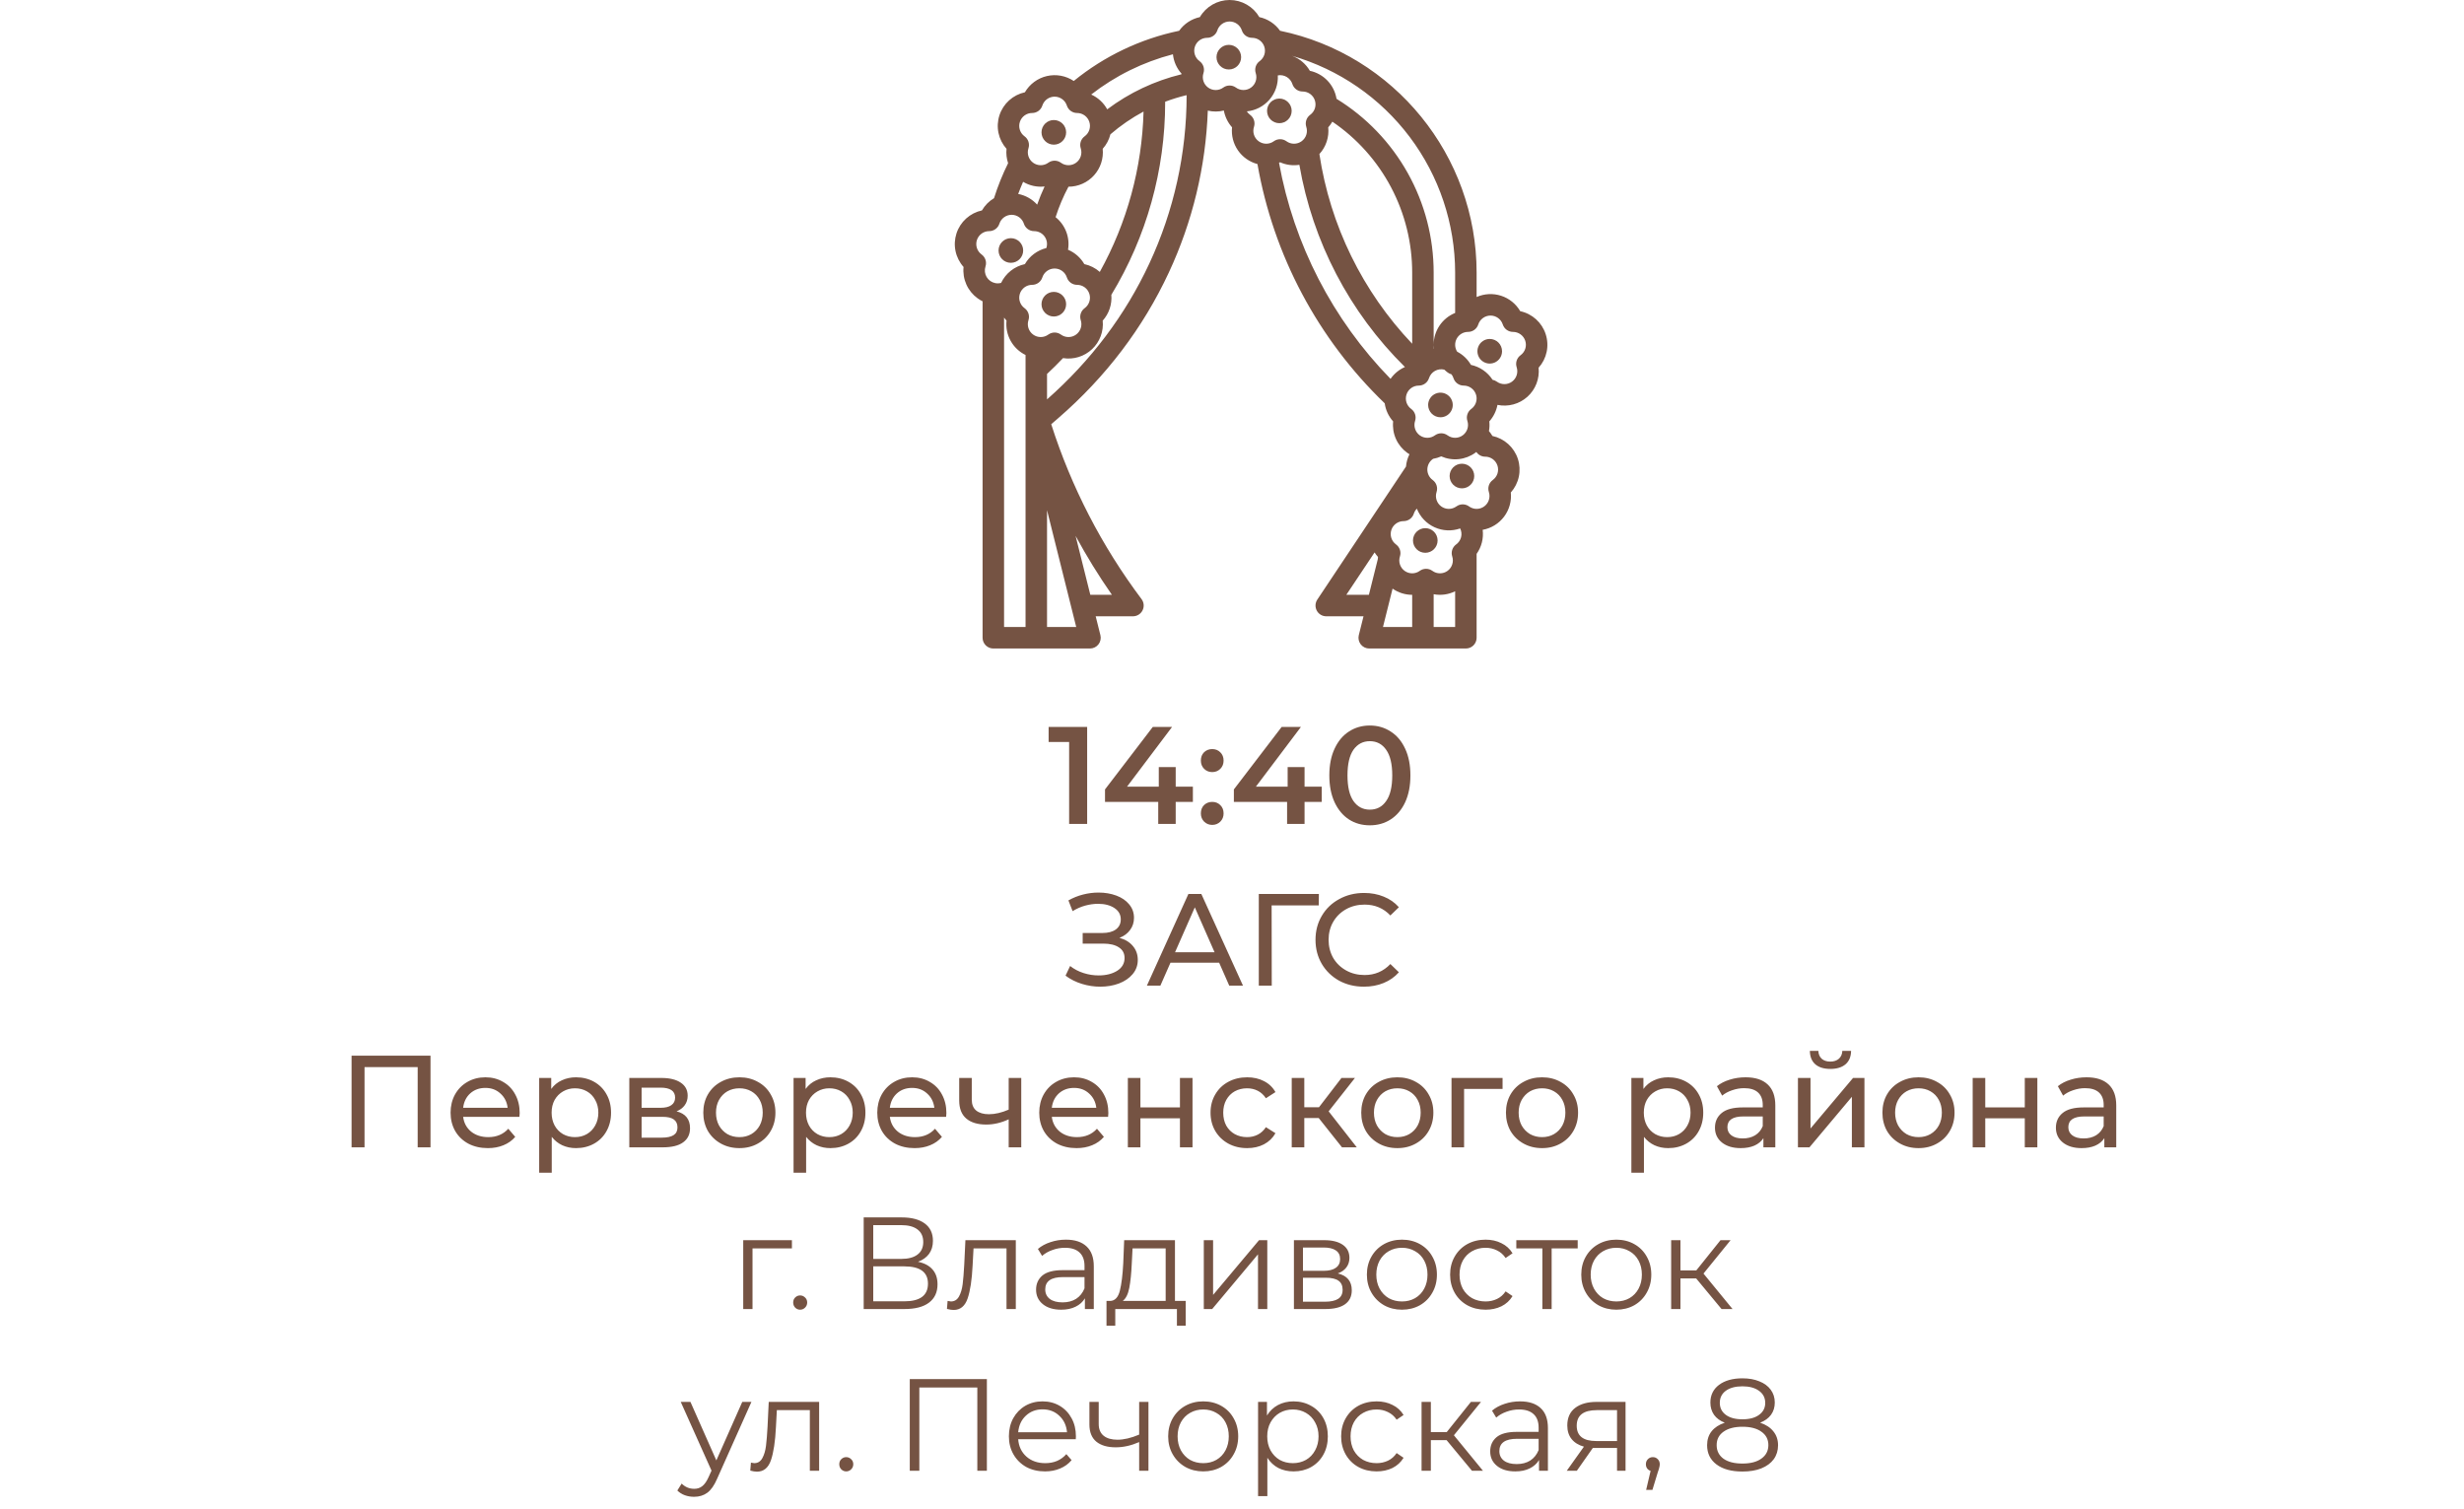 <?xml version="1.0" encoding="UTF-8"?> <svg xmlns="http://www.w3.org/2000/svg" width="320" height="196" viewBox="0 0 320 196" fill="none"> <path d="M141.189 94.4V107H138.849V96.362H136.185V94.4H141.189ZM154.92 104.138H152.688V107H150.42V104.138H143.508V102.518L149.718 94.4H152.22L146.37 102.158H150.492V99.62H152.688V102.158H154.92V104.138ZM157.432 100.268C157.024 100.268 156.676 100.13 156.388 99.854C156.1 99.566 155.956 99.206 155.956 98.774C155.956 98.33 156.094 97.97 156.37 97.694C156.658 97.418 157.012 97.28 157.432 97.28C157.852 97.28 158.2 97.418 158.476 97.694C158.764 97.97 158.908 98.33 158.908 98.774C158.908 99.206 158.764 99.566 158.476 99.854C158.188 100.13 157.84 100.268 157.432 100.268ZM157.432 107.126C157.024 107.126 156.676 106.988 156.388 106.712C156.1 106.424 155.956 106.064 155.956 105.632C155.956 105.188 156.094 104.828 156.37 104.552C156.658 104.276 157.012 104.138 157.432 104.138C157.852 104.138 158.2 104.276 158.476 104.552C158.764 104.828 158.908 105.188 158.908 105.632C158.908 106.064 158.764 106.424 158.476 106.712C158.188 106.988 157.84 107.126 157.432 107.126ZM171.655 104.138H169.423V107H167.155V104.138H160.243V102.518L166.453 94.4H168.955L163.105 102.158H167.227V99.62H169.423V102.158H171.655V104.138ZM177.896 107.18C176.888 107.18 175.988 106.928 175.196 106.424C174.404 105.908 173.78 105.164 173.324 104.192C172.868 103.208 172.64 102.044 172.64 100.7C172.64 99.356 172.868 98.198 173.324 97.226C173.78 96.242 174.404 95.498 175.196 94.994C175.988 94.478 176.888 94.22 177.896 94.22C178.904 94.22 179.804 94.478 180.596 94.994C181.4 95.498 182.03 96.242 182.486 97.226C182.942 98.198 183.17 99.356 183.17 100.7C183.17 102.044 182.942 103.208 182.486 104.192C182.03 105.164 181.4 105.908 180.596 106.424C179.804 106.928 178.904 107.18 177.896 107.18ZM177.896 105.146C178.796 105.146 179.504 104.774 180.02 104.03C180.548 103.286 180.812 102.176 180.812 100.7C180.812 99.224 180.548 98.114 180.02 97.37C179.504 96.626 178.796 96.254 177.896 96.254C177.008 96.254 176.3 96.626 175.772 97.37C175.256 98.114 174.998 99.224 174.998 100.7C174.998 102.176 175.256 103.286 175.772 104.03C176.3 104.774 177.008 105.146 177.896 105.146ZM145.385 121.795C146.133 121.999 146.717 122.356 147.136 122.866C147.555 123.365 147.765 123.965 147.765 124.668C147.765 125.371 147.538 125.988 147.085 126.521C146.643 127.042 146.048 127.445 145.3 127.728C144.563 128 143.759 128.136 142.886 128.136C142.093 128.136 141.305 128.017 140.523 127.779C139.741 127.541 139.027 127.184 138.381 126.708L138.976 125.45C139.497 125.858 140.081 126.164 140.727 126.368C141.373 126.572 142.025 126.674 142.682 126.674C143.634 126.674 144.433 126.476 145.079 126.079C145.725 125.671 146.048 125.116 146.048 124.413C146.048 123.812 145.804 123.353 145.317 123.036C144.83 122.707 144.144 122.543 143.26 122.543H140.608V121.166H143.141C143.9 121.166 144.49 121.013 144.909 120.707C145.34 120.39 145.555 119.953 145.555 119.398C145.555 118.775 145.277 118.282 144.722 117.919C144.167 117.556 143.464 117.375 142.614 117.375C142.059 117.375 141.492 117.454 140.914 117.613C140.347 117.772 139.809 118.01 139.299 118.327L138.755 116.933C139.356 116.593 139.99 116.338 140.659 116.168C141.328 115.998 141.996 115.913 142.665 115.913C143.504 115.913 144.274 116.043 144.977 116.304C145.68 116.565 146.235 116.944 146.643 117.443C147.062 117.942 147.272 118.525 147.272 119.194C147.272 119.795 147.102 120.322 146.762 120.775C146.433 121.228 145.974 121.568 145.385 121.795ZM158.332 125.025H152.008L150.699 128H148.948L154.337 116.1H156.02L161.426 128H159.641L158.332 125.025ZM157.737 123.665L155.17 117.834L152.603 123.665H157.737ZM171.266 117.579H165.146L165.163 128H163.48V116.1H171.283L171.266 117.579ZM177.135 128.136C175.945 128.136 174.868 127.875 173.905 127.354C172.953 126.821 172.205 126.096 171.661 125.178C171.117 124.249 170.845 123.206 170.845 122.05C170.845 120.894 171.117 119.857 171.661 118.939C172.205 118.01 172.959 117.284 173.922 116.763C174.885 116.23 175.962 115.964 177.152 115.964C178.081 115.964 178.931 116.123 179.702 116.44C180.473 116.746 181.13 117.205 181.674 117.817L180.569 118.888C179.674 117.947 178.557 117.477 177.22 117.477C176.336 117.477 175.537 117.675 174.823 118.072C174.109 118.469 173.548 119.018 173.14 119.721C172.743 120.412 172.545 121.189 172.545 122.05C172.545 122.911 172.743 123.693 173.14 124.396C173.548 125.087 174.109 125.631 174.823 126.028C175.537 126.425 176.336 126.623 177.22 126.623C178.546 126.623 179.662 126.147 180.569 125.195L181.674 126.266C181.13 126.878 180.467 127.343 179.685 127.66C178.914 127.977 178.064 128.136 177.135 128.136ZM55.91 137.1V149H54.244V138.579H47.342V149H45.659V137.1H55.91ZM67.492 144.546C67.492 144.671 67.48 144.835 67.458 145.039H60.148C60.25 145.832 60.595 146.473 61.185 146.96C61.785 147.436 62.528 147.674 63.412 147.674C64.488 147.674 65.355 147.311 66.013 146.586L66.914 147.64C66.506 148.116 65.996 148.479 65.384 148.728C64.783 148.977 64.109 149.102 63.361 149.102C62.409 149.102 61.564 148.909 60.828 148.524C60.091 148.127 59.519 147.578 59.111 146.875C58.714 146.172 58.516 145.379 58.516 144.495C58.516 143.622 58.708 142.835 59.094 142.132C59.49 141.429 60.029 140.885 60.709 140.5C61.4 140.103 62.176 139.905 63.038 139.905C63.899 139.905 64.664 140.103 65.333 140.5C66.013 140.885 66.54 141.429 66.914 142.132C67.299 142.835 67.492 143.639 67.492 144.546ZM63.038 141.282C62.256 141.282 61.598 141.52 61.066 141.996C60.544 142.472 60.238 143.095 60.148 143.866H65.928C65.837 143.107 65.525 142.489 64.993 142.013C64.471 141.526 63.82 141.282 63.038 141.282ZM74.8 139.905C75.673 139.905 76.455 140.098 77.146 140.483C77.838 140.868 78.376 141.407 78.761 142.098C79.158 142.789 79.356 143.588 79.356 144.495C79.356 145.402 79.158 146.206 78.761 146.909C78.376 147.6 77.838 148.139 77.146 148.524C76.455 148.909 75.673 149.102 74.8 149.102C74.154 149.102 73.559 148.977 73.015 148.728C72.483 148.479 72.029 148.116 71.655 147.64V152.298H70.023V139.99H71.587V141.418C71.95 140.919 72.409 140.545 72.964 140.296C73.52 140.035 74.132 139.905 74.8 139.905ZM74.664 147.674C75.242 147.674 75.758 147.544 76.211 147.283C76.676 147.011 77.039 146.637 77.299 146.161C77.571 145.674 77.707 145.118 77.707 144.495C77.707 143.872 77.571 143.322 77.299 142.846C77.039 142.359 76.676 141.985 76.211 141.724C75.758 141.463 75.242 141.333 74.664 141.333C74.098 141.333 73.582 141.469 73.117 141.741C72.664 142.002 72.301 142.37 72.029 142.846C71.769 143.322 71.638 143.872 71.638 144.495C71.638 145.118 71.769 145.674 72.029 146.161C72.29 146.637 72.653 147.011 73.117 147.283C73.582 147.544 74.098 147.674 74.664 147.674ZM87.865 144.325C89.032 144.62 89.615 145.351 89.615 146.518C89.615 147.311 89.315 147.923 88.715 148.354C88.125 148.785 87.241 149 86.062 149H81.728V139.99H85.909C86.975 139.99 87.808 140.194 88.409 140.602C89.009 140.999 89.309 141.565 89.309 142.302C89.309 142.778 89.179 143.192 88.918 143.543C88.669 143.883 88.318 144.144 87.865 144.325ZM83.326 143.866H85.773C86.397 143.866 86.867 143.753 87.184 143.526C87.513 143.299 87.677 142.971 87.677 142.54C87.677 141.679 87.043 141.248 85.773 141.248H83.326V143.866ZM85.944 147.742C86.624 147.742 87.133 147.634 87.474 147.419C87.814 147.204 87.984 146.869 87.984 146.416C87.984 145.951 87.825 145.606 87.507 145.379C87.201 145.152 86.714 145.039 86.046 145.039H83.326V147.742H85.944ZM96.029 149.102C95.133 149.102 94.329 148.904 93.615 148.507C92.901 148.11 92.34 147.566 91.932 146.875C91.535 146.172 91.337 145.379 91.337 144.495C91.337 143.611 91.535 142.823 91.932 142.132C92.34 141.429 92.901 140.885 93.615 140.5C94.329 140.103 95.133 139.905 96.029 139.905C96.924 139.905 97.723 140.103 98.426 140.5C99.14 140.885 99.695 141.429 100.092 142.132C100.5 142.823 100.704 143.611 100.704 144.495C100.704 145.379 100.5 146.172 100.092 146.875C99.695 147.566 99.14 148.11 98.426 148.507C97.723 148.904 96.924 149.102 96.029 149.102ZM96.029 147.674C96.607 147.674 97.123 147.544 97.576 147.283C98.04 147.011 98.403 146.637 98.664 146.161C98.924 145.674 99.055 145.118 99.055 144.495C99.055 143.872 98.924 143.322 98.664 142.846C98.403 142.359 98.04 141.985 97.576 141.724C97.123 141.463 96.607 141.333 96.029 141.333C95.451 141.333 94.93 141.463 94.465 141.724C94.011 141.985 93.649 142.359 93.377 142.846C93.116 143.322 92.986 143.872 92.986 144.495C92.986 145.118 93.116 145.674 93.377 146.161C93.649 146.637 94.011 147.011 94.465 147.283C94.93 147.544 95.451 147.674 96.029 147.674ZM107.837 139.905C108.71 139.905 109.492 140.098 110.183 140.483C110.875 140.868 111.413 141.407 111.798 142.098C112.195 142.789 112.393 143.588 112.393 144.495C112.393 145.402 112.195 146.206 111.798 146.909C111.413 147.6 110.875 148.139 110.183 148.524C109.492 148.909 108.71 149.102 107.837 149.102C107.191 149.102 106.596 148.977 106.052 148.728C105.52 148.479 105.066 148.116 104.692 147.64V152.298H103.06V139.99H104.624V141.418C104.987 140.919 105.446 140.545 106.001 140.296C106.557 140.035 107.169 139.905 107.837 139.905ZM107.701 147.674C108.279 147.674 108.795 147.544 109.248 147.283C109.713 147.011 110.076 146.637 110.336 146.161C110.608 145.674 110.744 145.118 110.744 144.495C110.744 143.872 110.608 143.322 110.336 142.846C110.076 142.359 109.713 141.985 109.248 141.724C108.795 141.463 108.279 141.333 107.701 141.333C107.135 141.333 106.619 141.469 106.154 141.741C105.701 142.002 105.338 142.37 105.066 142.846C104.806 143.322 104.675 143.872 104.675 144.495C104.675 145.118 104.806 145.674 105.066 146.161C105.327 146.637 105.69 147.011 106.154 147.283C106.619 147.544 107.135 147.674 107.701 147.674ZM122.908 144.546C122.908 144.671 122.896 144.835 122.874 145.039H115.564C115.666 145.832 116.011 146.473 116.601 146.96C117.201 147.436 117.944 147.674 118.828 147.674C119.904 147.674 120.771 147.311 121.429 146.586L122.33 147.64C121.922 148.116 121.412 148.479 120.8 148.728C120.199 148.977 119.525 149.102 118.777 149.102C117.825 149.102 116.98 148.909 116.244 148.524C115.507 148.127 114.935 147.578 114.527 146.875C114.13 146.172 113.932 145.379 113.932 144.495C113.932 143.622 114.124 142.835 114.51 142.132C114.906 141.429 115.445 140.885 116.125 140.5C116.816 140.103 117.592 139.905 118.454 139.905C119.315 139.905 120.08 140.103 120.749 140.5C121.429 140.885 121.956 141.429 122.33 142.132C122.715 142.835 122.908 143.639 122.908 144.546ZM118.454 141.282C117.672 141.282 117.014 141.52 116.482 141.996C115.96 142.472 115.654 143.095 115.564 143.866H121.344C121.253 143.107 120.941 142.489 120.409 142.013C119.887 141.526 119.236 141.282 118.454 141.282ZM132.63 139.99V149H130.998V145.362C130.024 145.815 129.055 146.042 128.091 146.042C126.969 146.042 126.102 145.781 125.49 145.26C124.878 144.739 124.572 143.957 124.572 142.914V139.99H126.204V142.812C126.204 143.435 126.397 143.906 126.782 144.223C127.179 144.54 127.729 144.699 128.431 144.699C129.225 144.699 130.08 144.501 130.998 144.104V139.99H132.63ZM143.942 144.546C143.942 144.671 143.93 144.835 143.908 145.039H136.598C136.7 145.832 137.045 146.473 137.635 146.96C138.235 147.436 138.978 147.674 139.862 147.674C140.938 147.674 141.805 147.311 142.463 146.586L143.364 147.64C142.956 148.116 142.446 148.479 141.834 148.728C141.233 148.977 140.559 149.102 139.811 149.102C138.859 149.102 138.014 148.909 137.278 148.524C136.541 148.127 135.969 147.578 135.561 146.875C135.164 146.172 134.966 145.379 134.966 144.495C134.966 143.622 135.158 142.835 135.544 142.132C135.94 141.429 136.479 140.885 137.159 140.5C137.85 140.103 138.626 139.905 139.488 139.905C140.349 139.905 141.114 140.103 141.783 140.5C142.463 140.885 142.99 141.429 143.364 142.132C143.749 142.835 143.942 143.639 143.942 144.546ZM139.488 141.282C138.706 141.282 138.048 141.52 137.516 141.996C136.994 142.472 136.688 143.095 136.598 143.866H142.378C142.287 143.107 141.975 142.489 141.443 142.013C140.921 141.526 140.27 141.282 139.488 141.282ZM146.474 139.99H148.106V143.815H153.24V139.99H154.872V149H153.24V145.226H148.106V149H146.474V139.99ZM161.972 149.102C161.054 149.102 160.232 148.904 159.507 148.507C158.793 148.11 158.232 147.566 157.824 146.875C157.416 146.172 157.212 145.379 157.212 144.495C157.212 143.611 157.416 142.823 157.824 142.132C158.232 141.429 158.793 140.885 159.507 140.5C160.232 140.103 161.054 139.905 161.972 139.905C162.788 139.905 163.513 140.069 164.148 140.398C164.794 140.727 165.293 141.203 165.644 141.826L164.403 142.625C164.12 142.194 163.768 141.871 163.349 141.656C162.93 141.441 162.465 141.333 161.955 141.333C161.366 141.333 160.833 141.463 160.357 141.724C159.892 141.985 159.524 142.359 159.252 142.846C158.991 143.322 158.861 143.872 158.861 144.495C158.861 145.13 158.991 145.691 159.252 146.178C159.524 146.654 159.892 147.022 160.357 147.283C160.833 147.544 161.366 147.674 161.955 147.674C162.465 147.674 162.93 147.566 163.349 147.351C163.768 147.136 164.12 146.813 164.403 146.382L165.644 147.164C165.293 147.787 164.794 148.269 164.148 148.609C163.513 148.938 162.788 149.102 161.972 149.102ZM171.259 145.192H169.389V149H167.757V139.99H169.389V143.798H171.293L174.217 139.99H175.968L172.551 144.325L176.206 149H174.285L171.259 145.192ZM181.477 149.102C180.582 149.102 179.777 148.904 179.063 148.507C178.349 148.11 177.788 147.566 177.38 146.875C176.983 146.172 176.785 145.379 176.785 144.495C176.785 143.611 176.983 142.823 177.38 142.132C177.788 141.429 178.349 140.885 179.063 140.5C179.777 140.103 180.582 139.905 181.477 139.905C182.372 139.905 183.171 140.103 183.874 140.5C184.588 140.885 185.143 141.429 185.54 142.132C185.948 142.823 186.152 143.611 186.152 144.495C186.152 145.379 185.948 146.172 185.54 146.875C185.143 147.566 184.588 148.11 183.874 148.507C183.171 148.904 182.372 149.102 181.477 149.102ZM181.477 147.674C182.055 147.674 182.571 147.544 183.024 147.283C183.489 147.011 183.851 146.637 184.112 146.161C184.373 145.674 184.503 145.118 184.503 144.495C184.503 143.872 184.373 143.322 184.112 142.846C183.851 142.359 183.489 141.985 183.024 141.724C182.571 141.463 182.055 141.333 181.477 141.333C180.899 141.333 180.378 141.463 179.913 141.724C179.46 141.985 179.097 142.359 178.825 142.846C178.564 143.322 178.434 143.872 178.434 144.495C178.434 145.118 178.564 145.674 178.825 146.161C179.097 146.637 179.46 147.011 179.913 147.283C180.378 147.544 180.899 147.674 181.477 147.674ZM195.139 141.418H190.141V149H188.509V139.99H195.139V141.418ZM200.27 149.102C199.375 149.102 198.57 148.904 197.856 148.507C197.142 148.11 196.581 147.566 196.173 146.875C195.776 146.172 195.578 145.379 195.578 144.495C195.578 143.611 195.776 142.823 196.173 142.132C196.581 141.429 197.142 140.885 197.856 140.5C198.57 140.103 199.375 139.905 200.27 139.905C201.165 139.905 201.964 140.103 202.667 140.5C203.381 140.885 203.936 141.429 204.333 142.132C204.741 142.823 204.945 143.611 204.945 144.495C204.945 145.379 204.741 146.172 204.333 146.875C203.936 147.566 203.381 148.11 202.667 148.507C201.964 148.904 201.165 149.102 200.27 149.102ZM200.27 147.674C200.848 147.674 201.364 147.544 201.817 147.283C202.282 147.011 202.644 146.637 202.905 146.161C203.166 145.674 203.296 145.118 203.296 144.495C203.296 143.872 203.166 143.322 202.905 142.846C202.644 142.359 202.282 141.985 201.817 141.724C201.364 141.463 200.848 141.333 200.27 141.333C199.692 141.333 199.171 141.463 198.706 141.724C198.253 141.985 197.89 142.359 197.618 142.846C197.357 143.322 197.227 143.872 197.227 144.495C197.227 145.118 197.357 145.674 197.618 146.161C197.89 146.637 198.253 147.011 198.706 147.283C199.171 147.544 199.692 147.674 200.27 147.674ZM216.644 139.905C217.517 139.905 218.299 140.098 218.99 140.483C219.681 140.868 220.22 141.407 220.605 142.098C221.002 142.789 221.2 143.588 221.2 144.495C221.2 145.402 221.002 146.206 220.605 146.909C220.22 147.6 219.681 148.139 218.99 148.524C218.299 148.909 217.517 149.102 216.644 149.102C215.998 149.102 215.403 148.977 214.859 148.728C214.326 148.479 213.873 148.116 213.499 147.64V152.298H211.867V139.99H213.431V141.418C213.794 140.919 214.253 140.545 214.808 140.296C215.363 140.035 215.975 139.905 216.644 139.905ZM216.508 147.674C217.086 147.674 217.602 147.544 218.055 147.283C218.52 147.011 218.882 146.637 219.143 146.161C219.415 145.674 219.551 145.118 219.551 144.495C219.551 143.872 219.415 143.322 219.143 142.846C218.882 142.359 218.52 141.985 218.055 141.724C217.602 141.463 217.086 141.333 216.508 141.333C215.941 141.333 215.426 141.469 214.961 141.741C214.508 142.002 214.145 142.37 213.873 142.846C213.612 143.322 213.482 143.872 213.482 144.495C213.482 145.118 213.612 145.674 213.873 146.161C214.134 146.637 214.496 147.011 214.961 147.283C215.426 147.544 215.941 147.674 216.508 147.674ZM226.701 139.905C227.948 139.905 228.9 140.211 229.557 140.823C230.226 141.435 230.56 142.347 230.56 143.56V149H229.013V147.81C228.741 148.229 228.35 148.552 227.84 148.779C227.342 148.994 226.747 149.102 226.055 149.102C225.047 149.102 224.236 148.858 223.624 148.371C223.024 147.884 222.723 147.243 222.723 146.45C222.723 145.657 223.012 145.022 223.59 144.546C224.168 144.059 225.086 143.815 226.344 143.815H228.928V143.492C228.928 142.789 228.724 142.251 228.316 141.877C227.908 141.503 227.308 141.316 226.514 141.316C225.982 141.316 225.46 141.407 224.95 141.588C224.44 141.758 224.01 141.99 223.658 142.285L222.978 141.061C223.443 140.687 223.998 140.404 224.644 140.211C225.29 140.007 225.976 139.905 226.701 139.905ZM226.327 147.844C226.951 147.844 227.489 147.708 227.942 147.436C228.396 147.153 228.724 146.756 228.928 146.246V144.988H226.412C225.03 144.988 224.338 145.453 224.338 146.382C224.338 146.835 224.514 147.192 224.865 147.453C225.217 147.714 225.704 147.844 226.327 147.844ZM233.499 139.99H235.131V146.552L240.656 139.99H242.135V149H240.503V142.438L234.995 149H233.499V139.99ZM237.715 138.817C236.876 138.817 236.225 138.619 235.76 138.222C235.295 137.814 235.057 137.23 235.046 136.471H236.151C236.162 136.89 236.304 137.23 236.576 137.491C236.859 137.74 237.233 137.865 237.698 137.865C238.163 137.865 238.537 137.74 238.82 137.491C239.103 137.23 239.251 136.89 239.262 136.471H240.401C240.39 137.23 240.146 137.814 239.67 138.222C239.194 138.619 238.542 138.817 237.715 138.817ZM249.162 149.102C248.266 149.102 247.462 148.904 246.748 148.507C246.034 148.11 245.473 147.566 245.065 146.875C244.668 146.172 244.47 145.379 244.47 144.495C244.47 143.611 244.668 142.823 245.065 142.132C245.473 141.429 246.034 140.885 246.748 140.5C247.462 140.103 248.266 139.905 249.162 139.905C250.057 139.905 250.856 140.103 251.559 140.5C252.273 140.885 252.828 141.429 253.225 142.132C253.633 142.823 253.837 143.611 253.837 144.495C253.837 145.379 253.633 146.172 253.225 146.875C252.828 147.566 252.273 148.11 251.559 148.507C250.856 148.904 250.057 149.102 249.162 149.102ZM249.162 147.674C249.74 147.674 250.255 147.544 250.709 147.283C251.173 147.011 251.536 146.637 251.797 146.161C252.057 145.674 252.188 145.118 252.188 144.495C252.188 143.872 252.057 143.322 251.797 142.846C251.536 142.359 251.173 141.985 250.709 141.724C250.255 141.463 249.74 141.333 249.162 141.333C248.584 141.333 248.062 141.463 247.598 141.724C247.144 141.985 246.782 142.359 246.51 142.846C246.249 143.322 246.119 143.872 246.119 144.495C246.119 145.118 246.249 145.674 246.51 146.161C246.782 146.637 247.144 147.011 247.598 147.283C248.062 147.544 248.584 147.674 249.162 147.674ZM256.193 139.99H257.825V143.815H262.959V139.99H264.591V149H262.959V145.226H257.825V149H256.193V139.99ZM270.978 139.905C272.224 139.905 273.176 140.211 273.834 140.823C274.502 141.435 274.837 142.347 274.837 143.56V149H273.29V147.81C273.018 148.229 272.627 148.552 272.117 148.779C271.618 148.994 271.023 149.102 270.332 149.102C269.323 149.102 268.513 148.858 267.901 148.371C267.3 147.884 267 147.243 267 146.45C267 145.657 267.289 145.022 267.867 144.546C268.445 144.059 269.363 143.815 270.621 143.815H273.205V143.492C273.205 142.789 273.001 142.251 272.593 141.877C272.185 141.503 271.584 141.316 270.791 141.316C270.258 141.316 269.737 141.407 269.227 141.588C268.717 141.758 268.286 141.99 267.935 142.285L267.255 141.061C267.719 140.687 268.275 140.404 268.921 140.211C269.567 140.007 270.252 139.905 270.978 139.905ZM270.604 147.844C271.227 147.844 271.765 147.708 272.219 147.436C272.672 147.153 273.001 146.756 273.205 146.246V144.988H270.689C269.306 144.988 268.615 145.453 268.615 146.382C268.615 146.835 268.79 147.192 269.142 147.453C269.493 147.714 269.98 147.844 270.604 147.844ZM102.847 162.129H97.73V170H96.523V161.058H102.847V162.129ZM103.912 170.085C103.663 170.085 103.448 169.994 103.266 169.813C103.096 169.632 103.011 169.411 103.011 169.15C103.011 168.889 103.096 168.674 103.266 168.504C103.448 168.323 103.663 168.232 103.912 168.232C104.162 168.232 104.377 168.323 104.558 168.504C104.74 168.674 104.83 168.889 104.83 169.15C104.83 169.411 104.74 169.632 104.558 169.813C104.377 169.994 104.162 170.085 103.912 170.085ZM119.223 163.863C120.05 164.033 120.679 164.367 121.11 164.866C121.541 165.353 121.756 165.994 121.756 166.787C121.756 167.818 121.388 168.612 120.651 169.167C119.926 169.722 118.855 170 117.438 170H112.168V158.1H117.115C118.384 158.1 119.376 158.361 120.09 158.882C120.804 159.403 121.161 160.157 121.161 161.143C121.161 161.812 120.991 162.378 120.651 162.843C120.311 163.296 119.835 163.636 119.223 163.863ZM113.409 163.489H117.047C117.965 163.489 118.668 163.302 119.155 162.928C119.654 162.554 119.903 162.01 119.903 161.296C119.903 160.582 119.654 160.038 119.155 159.664C118.668 159.29 117.965 159.103 117.047 159.103H113.409V163.489ZM117.438 168.997C119.489 168.997 120.515 168.232 120.515 166.702C120.515 165.206 119.489 164.458 117.438 164.458H113.409V168.997H117.438ZM131.923 161.058V170H130.716V162.129H126.432L126.313 164.339C126.222 166.198 126.007 167.626 125.667 168.623C125.327 169.62 124.72 170.119 123.848 170.119C123.61 170.119 123.321 170.074 122.981 169.983L123.066 168.946C123.27 168.991 123.411 169.014 123.491 169.014C123.955 169.014 124.307 168.799 124.545 168.368C124.783 167.937 124.941 167.405 125.021 166.77C125.1 166.135 125.168 165.297 125.225 164.254L125.378 161.058H131.923ZM138.431 160.99C139.598 160.99 140.493 161.285 141.117 161.874C141.74 162.452 142.052 163.313 142.052 164.458V170H140.896V168.606C140.624 169.071 140.221 169.433 139.689 169.694C139.167 169.955 138.544 170.085 137.819 170.085C136.821 170.085 136.028 169.847 135.439 169.371C134.849 168.895 134.555 168.266 134.555 167.484C134.555 166.725 134.827 166.113 135.371 165.648C135.926 165.183 136.804 164.951 138.006 164.951H140.845V164.407C140.845 163.636 140.629 163.053 140.199 162.656C139.768 162.248 139.139 162.044 138.312 162.044C137.745 162.044 137.201 162.14 136.68 162.333C136.158 162.514 135.711 162.769 135.337 163.098L134.793 162.197C135.246 161.812 135.79 161.517 136.425 161.313C137.059 161.098 137.728 160.99 138.431 160.99ZM138.006 169.133C138.686 169.133 139.269 168.98 139.757 168.674C140.244 168.357 140.607 167.903 140.845 167.314V165.852H138.04C136.51 165.852 135.745 166.385 135.745 167.45C135.745 167.971 135.943 168.385 136.34 168.691C136.736 168.986 137.292 169.133 138.006 169.133ZM153.986 168.946V172.159H152.847V170H144.84V172.159H143.701V168.946H144.211C144.812 168.912 145.22 168.47 145.435 167.62C145.65 166.77 145.798 165.58 145.877 164.05L145.996 161.058H152.592V168.946H153.986ZM146.982 164.118C146.925 165.387 146.818 166.436 146.659 167.263C146.5 168.079 146.217 168.64 145.809 168.946H151.385V162.129H147.084L146.982 164.118ZM156.338 161.058H157.545V168.164L163.512 161.058H164.583V170H163.376V162.894L157.426 170H156.338V161.058ZM173.737 165.376C174.95 165.659 175.556 166.39 175.556 167.569C175.556 168.351 175.267 168.952 174.689 169.371C174.111 169.79 173.25 170 172.105 170H168.042V161.058H171.986C173.006 161.058 173.805 161.256 174.383 161.653C174.961 162.05 175.25 162.616 175.25 163.353C175.25 163.84 175.114 164.26 174.842 164.611C174.582 164.951 174.213 165.206 173.737 165.376ZM169.215 165.036H171.901C172.593 165.036 173.12 164.906 173.482 164.645C173.856 164.384 174.043 164.005 174.043 163.506C174.043 163.007 173.856 162.633 173.482 162.384C173.12 162.135 172.593 162.01 171.901 162.01H169.215V165.036ZM172.054 169.048C172.825 169.048 173.403 168.923 173.788 168.674C174.174 168.425 174.366 168.034 174.366 167.501C174.366 166.968 174.191 166.577 173.839 166.328C173.488 166.067 172.933 165.937 172.173 165.937H169.215V169.048H172.054ZM182.074 170.085C181.213 170.085 180.436 169.892 179.745 169.507C179.054 169.11 178.51 168.566 178.113 167.875C177.716 167.184 177.518 166.402 177.518 165.529C177.518 164.656 177.716 163.874 178.113 163.183C178.51 162.492 179.054 161.953 179.745 161.568C180.436 161.183 181.213 160.99 182.074 160.99C182.935 160.99 183.712 161.183 184.403 161.568C185.094 161.953 185.633 162.492 186.018 163.183C186.415 163.874 186.613 164.656 186.613 165.529C186.613 166.402 186.415 167.184 186.018 167.875C185.633 168.566 185.094 169.11 184.403 169.507C183.712 169.892 182.935 170.085 182.074 170.085ZM182.074 169.014C182.709 169.014 183.275 168.872 183.774 168.589C184.284 168.294 184.681 167.881 184.964 167.348C185.247 166.815 185.389 166.209 185.389 165.529C185.389 164.849 185.247 164.243 184.964 163.71C184.681 163.177 184.284 162.769 183.774 162.486C183.275 162.191 182.709 162.044 182.074 162.044C181.439 162.044 180.867 162.191 180.357 162.486C179.858 162.769 179.462 163.177 179.167 163.71C178.884 164.243 178.742 164.849 178.742 165.529C178.742 166.209 178.884 166.815 179.167 167.348C179.462 167.881 179.858 168.294 180.357 168.589C180.867 168.872 181.439 169.014 182.074 169.014ZM192.933 170.085C192.049 170.085 191.255 169.892 190.553 169.507C189.861 169.122 189.317 168.583 188.921 167.892C188.524 167.189 188.326 166.402 188.326 165.529C188.326 164.656 188.524 163.874 188.921 163.183C189.317 162.492 189.861 161.953 190.553 161.568C191.255 161.183 192.049 160.99 192.933 160.99C193.703 160.99 194.389 161.143 194.99 161.449C195.602 161.744 196.083 162.18 196.435 162.758L195.534 163.37C195.239 162.928 194.865 162.599 194.412 162.384C193.958 162.157 193.465 162.044 192.933 162.044C192.287 162.044 191.703 162.191 191.182 162.486C190.672 162.769 190.269 163.177 189.975 163.71C189.691 164.243 189.55 164.849 189.55 165.529C189.55 166.22 189.691 166.832 189.975 167.365C190.269 167.886 190.672 168.294 191.182 168.589C191.703 168.872 192.287 169.014 192.933 169.014C193.465 169.014 193.958 168.906 194.412 168.691C194.865 168.476 195.239 168.147 195.534 167.705L196.435 168.317C196.083 168.895 195.602 169.337 194.99 169.643C194.378 169.938 193.692 170.085 192.933 170.085ZM204.896 162.129H201.513V170H200.306V162.129H196.923V161.058H204.896V162.129ZM209.915 170.085C209.053 170.085 208.277 169.892 207.586 169.507C206.894 169.11 206.35 168.566 205.954 167.875C205.557 167.184 205.359 166.402 205.359 165.529C205.359 164.656 205.557 163.874 205.954 163.183C206.35 162.492 206.894 161.953 207.586 161.568C208.277 161.183 209.053 160.99 209.915 160.99C210.776 160.99 211.552 161.183 212.244 161.568C212.935 161.953 213.473 162.492 213.859 163.183C214.255 163.874 214.454 164.656 214.454 165.529C214.454 166.402 214.255 167.184 213.859 167.875C213.473 168.566 212.935 169.11 212.244 169.507C211.552 169.892 210.776 170.085 209.915 170.085ZM209.915 169.014C210.549 169.014 211.116 168.872 211.615 168.589C212.125 168.294 212.521 167.881 212.805 167.348C213.088 166.815 213.23 166.209 213.23 165.529C213.23 164.849 213.088 164.243 212.805 163.71C212.521 163.177 212.125 162.769 211.615 162.486C211.116 162.191 210.549 162.044 209.915 162.044C209.28 162.044 208.708 162.191 208.198 162.486C207.699 162.769 207.302 163.177 207.008 163.71C206.724 164.243 206.583 164.849 206.583 165.529C206.583 166.209 206.724 166.815 207.008 167.348C207.302 167.881 207.699 168.294 208.198 168.589C208.708 168.872 209.28 169.014 209.915 169.014ZM220.28 166.022H218.24V170H217.033V161.058H218.24V164.985H220.297L223.442 161.058H224.751L221.232 165.393L225.006 170H223.578L220.28 166.022ZM97.589 182.058L93.118 192.071C92.755 192.91 92.336 193.505 91.86 193.856C91.384 194.207 90.812 194.383 90.143 194.383C89.712 194.383 89.31 194.315 88.936 194.179C88.562 194.043 88.239 193.839 87.967 193.567L88.528 192.666C88.981 193.119 89.525 193.346 90.16 193.346C90.568 193.346 90.914 193.233 91.197 193.006C91.492 192.779 91.764 192.394 92.013 191.85L92.404 190.983L88.409 182.058H89.667L93.033 189.657L96.399 182.058H97.589ZM106.381 182.058V191H105.174V183.129H100.89L100.771 185.339C100.68 187.198 100.465 188.626 100.125 189.623C99.785 190.62 99.179 191.119 98.306 191.119C98.068 191.119 97.779 191.074 97.439 190.983L97.524 189.946C97.728 189.991 97.87 190.014 97.949 190.014C98.414 190.014 98.765 189.799 99.003 189.368C99.241 188.937 99.4 188.405 99.479 187.77C99.558 187.135 99.626 186.297 99.683 185.254L99.836 182.058H106.381ZM109.897 191.085C109.648 191.085 109.433 190.994 109.251 190.813C109.081 190.632 108.996 190.411 108.996 190.15C108.996 189.889 109.081 189.674 109.251 189.504C109.433 189.323 109.648 189.232 109.897 189.232C110.147 189.232 110.362 189.323 110.543 189.504C110.725 189.674 110.815 189.889 110.815 190.15C110.815 190.411 110.725 190.632 110.543 190.813C110.362 190.994 110.147 191.085 109.897 191.085ZM128.166 179.1V191H126.925V180.188H119.394V191H118.153V179.1H128.166ZM139.712 186.903H132.232C132.3 187.832 132.657 188.586 133.303 189.164C133.949 189.731 134.765 190.014 135.751 190.014C136.307 190.014 136.817 189.918 137.281 189.725C137.746 189.521 138.148 189.226 138.488 188.841L139.168 189.623C138.772 190.099 138.273 190.462 137.672 190.711C137.083 190.96 136.431 191.085 135.717 191.085C134.799 191.085 133.983 190.892 133.269 190.507C132.567 190.11 132.017 189.566 131.62 188.875C131.224 188.184 131.025 187.402 131.025 186.529C131.025 185.656 131.212 184.874 131.586 184.183C131.972 183.492 132.493 182.953 133.15 182.568C133.819 182.183 134.567 181.99 135.394 181.99C136.222 181.99 136.964 182.183 137.621 182.568C138.279 182.953 138.794 183.492 139.168 184.183C139.542 184.863 139.729 185.645 139.729 186.529L139.712 186.903ZM135.394 183.027C134.533 183.027 133.808 183.305 133.218 183.86C132.64 184.404 132.312 185.118 132.232 186.002H138.573C138.494 185.118 138.16 184.404 137.57 183.86C136.992 183.305 136.267 183.027 135.394 183.027ZM149.15 182.058V191H147.943V187.277C146.912 187.73 145.897 187.957 144.9 187.957C143.823 187.957 142.985 187.713 142.384 187.226C141.783 186.727 141.483 185.985 141.483 184.999V182.058H142.69V184.931C142.69 185.6 142.905 186.11 143.336 186.461C143.767 186.801 144.362 186.971 145.121 186.971C145.96 186.971 146.9 186.75 147.943 186.308V182.058H149.15ZM156.267 191.085C155.406 191.085 154.629 190.892 153.938 190.507C153.247 190.11 152.703 189.566 152.306 188.875C151.909 188.184 151.711 187.402 151.711 186.529C151.711 185.656 151.909 184.874 152.306 184.183C152.703 183.492 153.247 182.953 153.938 182.568C154.629 182.183 155.406 181.99 156.267 181.99C157.128 181.99 157.905 182.183 158.596 182.568C159.287 182.953 159.826 183.492 160.211 184.183C160.608 184.874 160.806 185.656 160.806 186.529C160.806 187.402 160.608 188.184 160.211 188.875C159.826 189.566 159.287 190.11 158.596 190.507C157.905 190.892 157.128 191.085 156.267 191.085ZM156.267 190.014C156.902 190.014 157.468 189.872 157.967 189.589C158.477 189.294 158.874 188.881 159.157 188.348C159.44 187.815 159.582 187.209 159.582 186.529C159.582 185.849 159.44 185.243 159.157 184.71C158.874 184.177 158.477 183.769 157.967 183.486C157.468 183.191 156.902 183.044 156.267 183.044C155.632 183.044 155.06 183.191 154.55 183.486C154.051 183.769 153.655 184.177 153.36 184.71C153.077 185.243 152.935 185.849 152.935 186.529C152.935 187.209 153.077 187.815 153.36 188.348C153.655 188.881 154.051 189.294 154.55 189.589C155.06 189.872 155.632 190.014 156.267 190.014ZM167.992 181.99C168.831 181.99 169.59 182.183 170.27 182.568C170.95 182.942 171.483 183.475 171.868 184.166C172.254 184.857 172.446 185.645 172.446 186.529C172.446 187.424 172.254 188.218 171.868 188.909C171.483 189.6 170.95 190.139 170.27 190.524C169.602 190.898 168.842 191.085 167.992 191.085C167.267 191.085 166.61 190.938 166.02 190.643C165.442 190.337 164.966 189.895 164.592 189.317V194.298H163.385V182.058H164.541V183.826C164.904 183.237 165.38 182.783 165.969 182.466C166.57 182.149 167.244 181.99 167.992 181.99ZM167.907 190.014C168.531 190.014 169.097 189.872 169.607 189.589C170.117 189.294 170.514 188.881 170.797 188.348C171.092 187.815 171.239 187.209 171.239 186.529C171.239 185.849 171.092 185.248 170.797 184.727C170.514 184.194 170.117 183.781 169.607 183.486C169.097 183.191 168.531 183.044 167.907 183.044C167.273 183.044 166.7 183.191 166.19 183.486C165.692 183.781 165.295 184.194 165 184.727C164.717 185.248 164.575 185.849 164.575 186.529C164.575 187.209 164.717 187.815 165 188.348C165.295 188.881 165.692 189.294 166.19 189.589C166.7 189.872 167.273 190.014 167.907 190.014ZM178.78 191.085C177.896 191.085 177.102 190.892 176.4 190.507C175.708 190.122 175.164 189.583 174.768 188.892C174.371 188.189 174.173 187.402 174.173 186.529C174.173 185.656 174.371 184.874 174.768 184.183C175.164 183.492 175.708 182.953 176.4 182.568C177.102 182.183 177.896 181.99 178.78 181.99C179.55 181.99 180.236 182.143 180.837 182.449C181.449 182.744 181.93 183.18 182.282 183.758L181.381 184.37C181.086 183.928 180.712 183.599 180.259 183.384C179.805 183.157 179.312 183.044 178.78 183.044C178.134 183.044 177.55 183.191 177.029 183.486C176.519 183.769 176.116 184.177 175.822 184.71C175.538 185.243 175.397 185.849 175.397 186.529C175.397 187.22 175.538 187.832 175.822 188.365C176.116 188.886 176.519 189.294 177.029 189.589C177.55 189.872 178.134 190.014 178.78 190.014C179.312 190.014 179.805 189.906 180.259 189.691C180.712 189.476 181.086 189.147 181.381 188.705L182.282 189.317C181.93 189.895 181.449 190.337 180.837 190.643C180.225 190.938 179.539 191.085 178.78 191.085ZM187.866 187.022H185.826V191H184.619V182.058H185.826V185.985H187.883L191.028 182.058H192.337L188.818 186.393L192.592 191H191.164L187.866 187.022ZM197.408 181.99C198.575 181.99 199.47 182.285 200.094 182.874C200.717 183.452 201.029 184.313 201.029 185.458V191H199.873V189.606C199.601 190.071 199.198 190.433 198.666 190.694C198.144 190.955 197.521 191.085 196.796 191.085C195.798 191.085 195.005 190.847 194.416 190.371C193.826 189.895 193.532 189.266 193.532 188.484C193.532 187.725 193.804 187.113 194.348 186.648C194.903 186.183 195.781 185.951 196.983 185.951H199.822V185.407C199.822 184.636 199.606 184.053 199.176 183.656C198.745 183.248 198.116 183.044 197.289 183.044C196.722 183.044 196.178 183.14 195.657 183.333C195.135 183.514 194.688 183.769 194.314 184.098L193.77 183.197C194.223 182.812 194.767 182.517 195.402 182.313C196.036 182.098 196.705 181.99 197.408 181.99ZM196.983 190.133C197.663 190.133 198.246 189.98 198.734 189.674C199.221 189.357 199.584 188.903 199.822 188.314V186.852H197.017C195.487 186.852 194.722 187.385 194.722 188.45C194.722 188.971 194.92 189.385 195.317 189.691C195.713 189.986 196.269 190.133 196.983 190.133ZM211.11 182.058V191H210.005V188.042H207.2H206.86L204.786 191H203.477L205.704 187.872C205.013 187.679 204.48 187.351 204.106 186.886C203.732 186.421 203.545 185.832 203.545 185.118C203.545 184.121 203.885 183.361 204.565 182.84C205.245 182.319 206.174 182.058 207.353 182.058H211.11ZM204.769 185.152C204.769 186.478 205.613 187.141 207.302 187.141H210.005V183.129H207.387C205.642 183.129 204.769 183.803 204.769 185.152ZM214.653 189.232C214.914 189.232 215.129 189.323 215.299 189.504C215.469 189.674 215.554 189.889 215.554 190.15C215.554 190.286 215.532 190.433 215.486 190.592C215.452 190.751 215.396 190.932 215.316 191.136L214.602 193.482H213.786L214.364 191.017C214.183 190.96 214.036 190.858 213.922 190.711C213.809 190.552 213.752 190.365 213.752 190.15C213.752 189.889 213.837 189.674 214.007 189.504C214.177 189.323 214.393 189.232 214.653 189.232ZM228.587 184.761C229.335 185.01 229.908 185.384 230.304 185.883C230.712 186.382 230.916 186.982 230.916 187.685C230.916 188.376 230.729 188.983 230.355 189.504C229.981 190.014 229.443 190.411 228.74 190.694C228.049 190.966 227.233 191.102 226.292 191.102C224.864 191.102 223.742 190.796 222.926 190.184C222.11 189.572 221.702 188.739 221.702 187.685C221.702 186.971 221.895 186.37 222.28 185.883C222.677 185.384 223.249 185.01 223.997 184.761C223.385 184.523 222.921 184.183 222.603 183.741C222.286 183.288 222.127 182.755 222.127 182.143C222.127 181.18 222.501 180.415 223.249 179.848C224.009 179.281 225.023 178.998 226.292 178.998C227.131 178.998 227.862 179.128 228.485 179.389C229.12 179.638 229.613 180.001 229.964 180.477C230.316 180.953 230.491 181.508 230.491 182.143C230.491 182.755 230.327 183.288 229.998 183.741C229.67 184.183 229.199 184.523 228.587 184.761ZM223.351 182.177C223.351 182.834 223.612 183.356 224.133 183.741C224.655 184.126 225.374 184.319 226.292 184.319C227.21 184.319 227.93 184.126 228.451 183.741C228.984 183.356 229.25 182.84 229.25 182.194C229.25 181.525 228.978 180.998 228.434 180.613C227.902 180.228 227.188 180.035 226.292 180.035C225.386 180.035 224.666 180.228 224.133 180.613C223.612 180.998 223.351 181.52 223.351 182.177ZM226.292 190.065C227.346 190.065 228.168 189.85 228.757 189.419C229.358 188.988 229.658 188.405 229.658 187.668C229.658 186.931 229.358 186.353 228.757 185.934C228.168 185.503 227.346 185.288 226.292 185.288C225.25 185.288 224.428 185.503 223.827 185.934C223.238 186.353 222.943 186.931 222.943 187.668C222.943 188.416 223.238 189.005 223.827 189.436C224.417 189.855 225.238 190.065 226.292 190.065Z" fill="#755343"></path> <path d="M166.15 15.998C167.033 15.998 167.749 15.282 167.749 14.399C167.749 13.515 167.033 12.799 166.15 12.799C165.267 12.799 164.551 13.515 164.551 14.399C164.551 15.282 165.267 15.998 166.15 15.998Z" fill="#755343"></path> <path d="M159.587 9.024C160.47 9.024 161.186 8.308 161.186 7.425C161.186 6.542 160.47 5.825 159.587 5.825C158.703 5.825 157.987 6.542 157.987 7.425C157.987 8.308 158.703 9.024 159.587 9.024Z" fill="#755343"></path> <path d="M185.103 71.788C185.986 71.788 186.702 71.072 186.702 70.189C186.702 69.306 185.986 68.59 185.103 68.59C184.22 68.59 183.504 69.306 183.504 70.189C183.504 71.072 184.22 71.788 185.103 71.788Z" fill="#755343"></path> <path d="M189.861 63.42C190.744 63.42 191.46 62.704 191.46 61.821C191.46 60.937 190.744 60.221 189.861 60.221C188.978 60.221 188.262 60.937 188.262 61.821C188.262 62.704 188.978 63.42 189.861 63.42Z" fill="#755343"></path> <path d="M200.738 43.397C200.498 42.653 200.066 41.986 199.486 41.462C198.906 40.938 198.198 40.576 197.433 40.413C196.881 39.462 195.998 38.749 194.952 38.41C193.907 38.071 192.773 38.129 191.768 38.573V35.402C191.768 20.215 181.057 7.071 166.243 3.995C165.599 3.087 164.637 2.454 163.549 2.221C163.156 1.545 162.593 0.985 161.915 0.595C161.238 0.205 160.47 0 159.689 0C158.907 0 158.139 0.205 157.462 0.595C156.785 0.985 156.221 1.545 155.828 2.221C154.739 2.455 153.777 3.089 153.133 3.998C148.116 5.044 143.423 7.28 139.449 10.517C138.942 10.178 138.37 9.946 137.77 9.836C137.169 9.726 136.553 9.741 135.958 9.878C135.364 10.016 134.804 10.273 134.313 10.636C133.822 10.998 133.41 11.457 133.103 11.984C132.339 12.149 131.632 12.511 131.052 13.035C130.472 13.559 130.039 14.226 129.798 14.969C129.556 15.712 129.514 16.506 129.675 17.271C129.837 18.035 130.196 18.744 130.717 19.327C130.652 19.956 130.723 20.592 130.923 21.192C130.198 22.658 129.586 24.177 129.093 25.737C128.443 26.125 127.903 26.672 127.524 27.327C126.76 27.491 126.052 27.854 125.472 28.378C124.892 28.901 124.46 29.568 124.219 30.311C123.977 31.055 123.935 31.848 124.096 32.613C124.257 33.378 124.617 34.087 125.138 34.669C125.057 35.447 125.182 36.232 125.502 36.945C125.821 37.659 126.322 38.276 126.955 38.735C127.162 38.884 127.381 39.016 127.609 39.128V82.824C127.609 83.194 127.756 83.549 128.018 83.81C128.279 84.072 128.634 84.219 129.004 84.219H141.557C141.769 84.219 141.978 84.171 142.168 84.078C142.359 83.985 142.526 83.85 142.656 83.683C142.787 83.516 142.877 83.321 142.921 83.114C142.965 82.906 142.961 82.692 142.91 82.486L142.297 80.035H147.136C147.395 80.035 147.649 79.963 147.869 79.826C148.089 79.69 148.267 79.495 148.383 79.264C148.499 79.032 148.548 78.773 148.525 78.515C148.502 78.257 148.407 78.01 148.252 77.803C143.1 70.942 139.136 63.265 136.523 55.093L137.446 54.294C143.623 48.94 148.454 42.576 151.802 35.379C154.876 28.782 156.595 21.636 156.858 14.364C157.543 14.527 158.258 14.524 158.942 14.354C159.09 15.164 159.458 15.918 160.006 16.534C159.897 17.592 160.169 18.654 160.775 19.529C161.38 20.404 162.278 21.034 163.306 21.306C165.38 33.153 171.167 44.035 179.832 52.377C179.955 53.252 180.336 54.071 180.927 54.728C180.846 55.506 180.972 56.291 181.291 57.005C181.61 57.718 182.111 58.335 182.744 58.794C182.843 58.865 182.944 58.931 183.047 58.993C182.797 59.492 182.644 60.034 182.597 60.59L171.08 77.865C170.94 78.076 170.859 78.32 170.847 78.572C170.835 78.825 170.891 79.076 171.011 79.298C171.13 79.521 171.307 79.707 171.524 79.837C171.741 79.966 171.989 80.035 172.242 80.035H177.08L176.467 82.486C176.416 82.692 176.412 82.906 176.456 83.114C176.5 83.321 176.591 83.516 176.721 83.683C176.852 83.85 177.018 83.985 177.209 84.078C177.399 84.171 177.609 84.219 177.821 84.219H190.373C190.743 84.219 191.098 84.072 191.36 83.81C191.621 83.549 191.768 83.194 191.768 82.824V71.964C191.768 71.952 191.767 71.941 191.766 71.93C192.411 71.024 192.692 69.909 192.555 68.806C193.663 68.608 194.655 67.999 195.333 67.1C196.01 66.201 196.323 65.079 196.209 63.959C196.73 63.377 197.089 62.668 197.251 61.903C197.412 61.138 197.37 60.344 197.128 59.601C196.886 58.857 196.453 58.191 195.873 57.667C195.292 57.143 194.585 56.781 193.82 56.617C193.689 56.392 193.538 56.18 193.37 55.981C193.446 55.567 193.462 55.145 193.419 54.726C193.958 54.119 194.324 53.378 194.477 52.581C195.163 52.722 195.874 52.7 196.55 52.516C197.227 52.332 197.85 51.992 198.371 51.522C198.891 51.052 199.293 50.466 199.545 49.812C199.796 49.157 199.89 48.453 199.819 47.755C200.342 47.174 200.702 46.465 200.863 45.7C201.024 44.934 200.981 44.14 200.738 43.397ZM172.498 16.537C172.701 16.311 172.88 16.064 173.033 15.801C176.229 17.974 178.845 20.897 180.652 24.314C182.459 27.73 183.402 31.537 183.4 35.402V44.64C176.951 37.859 172.744 29.259 171.35 20.006C171.776 19.542 172.099 18.993 172.297 18.395C172.495 17.797 172.563 17.163 172.498 16.537ZM186.189 44.819C186.191 44.97 186.201 45.12 186.218 45.27C186.208 45.272 186.199 45.274 186.189 45.276V44.819ZM188.979 35.402V40.64C188.156 40.973 187.452 41.544 186.955 42.279C186.458 43.014 186.191 43.881 186.189 44.768V35.402C186.192 30.875 185.034 26.423 182.825 22.472C180.617 18.52 177.432 15.201 173.575 12.831C173.43 11.947 173.023 11.127 172.405 10.478C171.787 9.829 170.988 9.382 170.112 9.195C169.59 8.292 168.766 7.602 167.786 7.246C173.892 9.01 179.259 12.71 183.081 17.788C186.903 22.866 188.972 29.047 188.979 35.402ZM167.048 7.046L167.062 7.049L167.048 7.047L167.048 7.046ZM143.794 14.2C143.329 13.35 142.598 12.674 141.714 12.277C144.859 9.829 148.471 8.049 152.329 7.047C152.425 7.983 152.815 8.863 153.443 9.563C153.44 9.591 153.439 9.619 153.437 9.647C149.947 10.495 146.666 12.044 143.794 14.2ZM142.832 35.312C142.26 34.809 141.568 34.46 140.822 34.3C140.338 33.464 139.595 32.808 138.705 32.432C138.837 31.647 138.757 30.841 138.473 30.098C138.189 29.354 137.712 28.7 137.09 28.203C137.527 26.836 138.086 25.512 138.763 24.247H138.767C139.392 24.246 140.009 24.114 140.58 23.86C141.15 23.606 141.661 23.236 142.079 22.772C142.498 22.308 142.814 21.762 143.009 21.169C143.203 20.575 143.271 19.948 143.208 19.326C143.69 18.789 144.033 18.143 144.209 17.443C145.531 16.303 146.974 15.311 148.513 14.487C148.319 21.784 146.371 28.928 142.832 35.312ZM140.358 41.58C140.468 41.916 140.468 42.278 140.358 42.614C140.249 42.95 140.036 43.243 139.75 43.451C139.464 43.659 139.12 43.771 138.766 43.771C138.413 43.771 138.068 43.659 137.782 43.451C137.544 43.278 137.257 43.184 136.962 43.184C136.667 43.184 136.38 43.278 136.142 43.451C135.856 43.659 135.512 43.771 135.158 43.771C134.804 43.771 134.46 43.659 134.174 43.451C133.888 43.244 133.675 42.95 133.565 42.614C133.456 42.278 133.456 41.916 133.566 41.579C133.657 41.299 133.657 40.997 133.566 40.717C133.475 40.437 133.298 40.193 133.059 40.019C132.773 39.812 132.56 39.519 132.45 39.182C132.341 38.846 132.341 38.484 132.45 38.148C132.559 37.811 132.772 37.518 133.058 37.31C133.344 37.102 133.689 36.991 134.042 36.991C134.337 36.991 134.624 36.898 134.863 36.724C135.101 36.551 135.278 36.307 135.369 36.027C135.478 35.69 135.691 35.397 135.977 35.189C136.263 34.982 136.608 34.87 136.961 34.87C137.315 34.87 137.659 34.982 137.945 35.189C138.231 35.397 138.444 35.69 138.553 36.027C138.644 36.307 138.821 36.551 139.06 36.724C139.298 36.898 139.585 36.991 139.88 36.991C140.234 36.991 140.578 37.103 140.864 37.31C141.15 37.518 141.363 37.812 141.472 38.148C141.582 38.484 141.581 38.846 141.472 39.183C141.363 39.519 141.149 39.812 140.863 40.02C140.625 40.193 140.448 40.437 140.357 40.718C140.267 40.998 140.267 41.3 140.358 41.58ZM132.87 23.612C133.709 24.115 134.69 24.327 135.661 24.216C135.302 24.987 134.98 25.774 134.695 26.576C134.047 25.857 133.182 25.37 132.231 25.187C132.429 24.656 132.642 24.131 132.87 23.612ZM132.45 15.831C132.559 15.495 132.772 15.201 133.058 14.993C133.344 14.786 133.689 14.674 134.042 14.675C134.337 14.675 134.624 14.581 134.863 14.408C135.101 14.235 135.278 13.991 135.369 13.71C135.462 13.424 135.631 13.167 135.858 12.969C136.085 12.77 136.361 12.636 136.658 12.581C136.954 12.527 137.26 12.553 137.543 12.658C137.826 12.763 138.075 12.942 138.264 13.177C138.282 13.201 138.299 13.224 138.319 13.247C138.42 13.388 138.499 13.544 138.553 13.71C138.644 13.99 138.821 14.234 139.06 14.407C139.298 14.581 139.585 14.674 139.88 14.674C140.234 14.674 140.578 14.786 140.864 14.993C141.15 15.201 141.363 15.494 141.472 15.831C141.582 16.167 141.581 16.529 141.472 16.866C141.363 17.202 141.149 17.495 140.863 17.702C140.625 17.876 140.447 18.12 140.356 18.4C140.265 18.68 140.265 18.982 140.357 19.263C140.466 19.599 140.466 19.961 140.357 20.297C140.247 20.634 140.035 20.927 139.749 21.134C139.463 21.342 139.118 21.454 138.765 21.454C138.411 21.454 138.067 21.342 137.781 21.134C137.542 20.961 137.255 20.867 136.96 20.867C136.666 20.867 136.379 20.961 136.14 21.134C135.854 21.342 135.51 21.454 135.156 21.454C134.803 21.454 134.458 21.342 134.172 21.134C133.886 20.927 133.673 20.634 133.564 20.297C133.455 19.961 133.455 19.599 133.564 19.262C133.655 18.982 133.655 18.68 133.564 18.4C133.473 18.12 133.296 17.876 133.057 17.702C132.771 17.495 132.558 17.202 132.449 16.866C132.34 16.529 132.34 16.167 132.45 15.831ZM126.871 31.174C126.98 30.837 127.193 30.544 127.479 30.336C127.765 30.128 128.11 30.016 128.463 30.017C128.758 30.017 129.045 29.924 129.284 29.75C129.522 29.577 129.699 29.333 129.79 29.053C129.899 28.716 130.112 28.424 130.398 28.216C130.684 28.008 131.029 27.896 131.382 27.896C131.736 27.896 132.08 28.008 132.366 28.216C132.652 28.424 132.865 28.716 132.974 29.053C133.065 29.333 133.242 29.577 133.481 29.751C133.719 29.924 134.006 30.017 134.301 30.017C134.565 30.017 134.826 30.079 135.062 30.199C135.298 30.319 135.501 30.493 135.657 30.707C135.812 30.922 135.914 31.17 135.955 31.431C135.995 31.692 135.973 31.96 135.89 32.211C135.309 32.353 134.762 32.612 134.282 32.971C133.803 33.33 133.401 33.782 133.101 34.301C132.434 34.443 131.809 34.737 131.274 35.159C130.739 35.582 130.308 36.121 130.015 36.737C129.784 36.8 129.542 36.813 129.305 36.775C129.289 36.772 129.272 36.769 129.255 36.766C129.023 36.72 128.803 36.626 128.609 36.489C128.416 36.353 128.253 36.176 128.133 35.972C128.013 35.768 127.938 35.54 127.912 35.305C127.887 35.069 127.912 34.831 127.985 34.606C128.077 34.325 128.077 34.024 127.986 33.743C127.895 33.463 127.717 33.219 127.479 33.046C127.192 32.838 126.979 32.545 126.87 32.209C126.761 31.872 126.761 31.51 126.871 31.174ZM130.399 41.243C130.497 41.383 130.603 41.516 130.716 41.644C130.622 42.55 130.809 43.464 131.251 44.261C131.693 45.059 132.369 45.701 133.188 46.101V81.429H130.399V41.243ZM135.978 81.429V66.259L139.77 81.429H135.978ZM141.6 77.245L139.687 69.595C141.115 72.232 142.69 74.786 144.405 77.245H141.6ZM149.272 34.202C146.157 40.899 141.683 46.838 135.978 51.867V48.564C136.69 47.9 137.387 47.21 138.057 46.506C138.733 46.614 139.425 46.566 140.079 46.364C140.733 46.163 141.332 45.813 141.83 45.343C142.328 44.873 142.711 44.295 142.95 43.653C143.189 43.012 143.277 42.324 143.208 41.643C143.614 41.19 143.923 40.659 144.116 40.083C144.309 39.506 144.381 38.896 144.329 38.29C148.903 30.747 151.321 22.094 151.32 13.273C151.32 13.253 151.318 13.233 151.317 13.213C152.221 12.872 153.145 12.588 154.083 12.361C154.091 12.373 154.1 12.385 154.107 12.397C154.103 19.931 152.452 27.372 149.272 34.202ZM156.9 11.372C156.614 11.165 156.4 10.872 156.291 10.535C156.182 10.199 156.182 9.836 156.293 9.5C156.384 9.22 156.384 8.918 156.293 8.637C156.202 8.357 156.024 8.113 155.786 7.94C155.499 7.732 155.286 7.439 155.177 7.103C155.068 6.767 155.067 6.404 155.177 6.068C155.286 5.732 155.499 5.439 155.785 5.231C156.071 5.023 156.415 4.911 156.769 4.911C157.064 4.911 157.351 4.818 157.589 4.645C157.827 4.472 158.005 4.227 158.096 3.947C158.205 3.611 158.418 3.317 158.704 3.11C158.99 2.902 159.334 2.79 159.688 2.79C160.041 2.79 160.386 2.902 160.672 3.11C160.958 3.317 161.171 3.611 161.28 3.947C161.371 4.227 161.548 4.472 161.787 4.645C162.025 4.818 162.312 4.911 162.607 4.911C162.96 4.911 163.305 5.023 163.591 5.231C163.877 5.439 164.09 5.732 164.199 6.068C164.308 6.404 164.308 6.767 164.199 7.103C164.089 7.439 163.876 7.732 163.59 7.94C163.351 8.113 163.174 8.357 163.083 8.637C162.992 8.918 162.992 9.22 163.083 9.5C163.192 9.836 163.192 10.198 163.083 10.534C162.973 10.87 162.761 11.163 162.475 11.37C162.189 11.578 161.845 11.69 161.492 11.69C161.138 11.69 160.794 11.579 160.508 11.371C160.27 11.198 159.983 11.105 159.688 11.105C159.393 11.105 159.106 11.198 158.868 11.371C158.582 11.58 158.238 11.692 157.884 11.692C157.531 11.692 157.186 11.58 156.9 11.372ZM162.349 14.913C162.181 14.791 162.037 14.637 161.926 14.462C163.068 14.35 164.124 13.802 164.873 12.932C165.623 12.063 166.009 10.938 165.951 9.791C166.35 9.716 166.762 9.79 167.111 9.998C167.459 10.206 167.72 10.534 167.844 10.92C167.935 11.2 168.112 11.445 168.351 11.618C168.589 11.791 168.876 11.884 169.171 11.884C169.524 11.884 169.869 11.996 170.155 12.204C170.441 12.412 170.654 12.705 170.763 13.041C170.872 13.377 170.872 13.74 170.763 14.076C170.653 14.412 170.44 14.705 170.154 14.913C169.916 15.086 169.738 15.33 169.647 15.611C169.556 15.891 169.556 16.193 169.647 16.473C169.757 16.809 169.757 17.172 169.648 17.508C169.538 17.844 169.325 18.137 169.039 18.345C168.753 18.553 168.409 18.664 168.055 18.664C167.702 18.664 167.357 18.552 167.071 18.344C166.833 18.171 166.546 18.078 166.251 18.078C165.957 18.078 165.669 18.171 165.431 18.344C165.145 18.552 164.801 18.665 164.447 18.665C164.093 18.665 163.749 18.553 163.463 18.345C163.177 18.137 162.964 17.844 162.855 17.508C162.745 17.171 162.746 16.809 162.855 16.473C162.946 16.193 162.946 15.891 162.855 15.611C162.765 15.331 162.587 15.087 162.349 14.913ZM166.107 21.133C166.156 21.114 166.204 21.096 166.252 21.075C167.035 21.423 167.903 21.537 168.749 21.403C170.463 31.374 175.257 40.557 182.458 47.662C181.705 47.993 181.058 48.526 180.59 49.202C173.069 41.501 168.026 31.725 166.107 21.133ZM182.662 51.233C182.77 50.896 182.983 50.603 183.269 50.395C183.555 50.187 183.9 50.076 184.254 50.076H184.255C184.549 50.076 184.837 49.983 185.075 49.81C185.313 49.637 185.491 49.392 185.582 49.112C185.712 48.71 185.99 48.372 186.36 48.166C186.729 47.961 187.163 47.902 187.573 48.003C187.717 48.141 187.87 48.27 188.031 48.388C188.172 48.49 188.331 48.565 188.5 48.608C188.617 48.76 188.706 48.93 188.765 49.112C188.856 49.392 189.034 49.637 189.272 49.81C189.51 49.983 189.798 50.076 190.092 50.076H190.093C190.447 50.076 190.792 50.187 191.078 50.395C191.364 50.602 191.577 50.896 191.685 51.232C191.726 51.356 191.752 51.485 191.763 51.615C191.785 51.902 191.733 52.188 191.613 52.449C191.493 52.709 191.308 52.935 191.077 53.104C190.838 53.277 190.661 53.522 190.57 53.802C190.478 54.082 190.479 54.384 190.57 54.664C190.679 55.001 190.679 55.363 190.57 55.699C190.461 56.035 190.248 56.328 189.962 56.536C189.676 56.744 189.331 56.856 188.978 56.856C188.624 56.856 188.28 56.744 187.994 56.536C187.755 56.363 187.468 56.269 187.174 56.269C186.879 56.269 186.592 56.363 186.353 56.536C186.067 56.744 185.723 56.856 185.369 56.856C185.016 56.856 184.671 56.744 184.385 56.536C184.099 56.329 183.886 56.035 183.777 55.699C183.668 55.363 183.668 55 183.777 54.664C183.868 54.384 183.868 54.082 183.777 53.802C183.686 53.522 183.509 53.277 183.27 53.104C182.984 52.897 182.771 52.604 182.661 52.268C182.552 51.931 182.552 51.569 182.662 51.233ZM189.632 68.626C189.805 68.978 189.848 69.38 189.752 69.761C189.656 70.142 189.427 70.476 189.108 70.704C188.869 70.877 188.692 71.121 188.601 71.401C188.51 71.681 188.51 71.983 188.601 72.264C188.71 72.6 188.711 72.962 188.601 73.298C188.492 73.635 188.279 73.928 187.993 74.136C187.707 74.344 187.363 74.455 187.009 74.455C186.655 74.455 186.311 74.343 186.025 74.135C185.787 73.962 185.499 73.868 185.205 73.868C184.91 73.868 184.623 73.962 184.385 74.135C184.099 74.343 183.754 74.455 183.401 74.455C183.047 74.455 182.703 74.343 182.417 74.135C182.131 73.928 181.918 73.635 181.808 73.298C181.699 72.962 181.699 72.6 181.809 72.264C181.9 71.984 181.9 71.682 181.809 71.401C181.718 71.121 181.54 70.877 181.302 70.704C181.016 70.496 180.803 70.203 180.693 69.867C180.584 69.531 180.584 69.168 180.693 68.832C180.802 68.496 181.015 68.202 181.301 67.995C181.587 67.787 181.932 67.675 182.285 67.675C182.58 67.675 182.867 67.582 183.105 67.409C183.344 67.235 183.521 66.991 183.612 66.711C183.692 66.466 183.827 66.242 184.008 66.058C184.433 67.129 185.255 67.994 186.303 68.473C187.351 68.952 188.544 69.006 189.631 68.626H189.632ZM174.848 77.245L178.517 71.741C178.648 71.948 178.796 72.144 178.959 72.327C178.95 72.417 178.944 72.507 178.94 72.596L177.778 77.245H174.848ZM180.853 76.444C181.6 76.966 182.489 77.247 183.4 77.248V81.429H179.607L180.853 76.444ZM186.189 81.429V77.169C187.136 77.347 188.115 77.213 188.979 76.786V81.429H186.189ZM194.475 60.464C194.585 60.8 194.585 61.162 194.476 61.499C194.366 61.835 194.153 62.128 193.866 62.336C193.627 62.509 193.45 62.753 193.359 63.033C193.268 63.313 193.268 63.615 193.359 63.896C193.468 64.229 193.469 64.588 193.362 64.923C193.256 65.257 193.047 65.549 192.765 65.758C192.483 65.967 192.143 66.082 191.792 66.087C191.441 66.091 191.098 65.986 190.81 65.785C190.806 65.782 190.803 65.779 190.799 65.776C190.591 65.621 190.344 65.527 190.086 65.505C189.828 65.482 189.568 65.532 189.337 65.649L189.33 65.653C189.262 65.687 189.196 65.727 189.134 65.773C188.848 65.978 188.504 66.088 188.151 66.087C187.799 66.085 187.455 65.972 187.171 65.764C186.886 65.556 186.674 65.263 186.566 64.928C186.457 64.592 186.458 64.231 186.567 63.895C186.658 63.615 186.658 63.313 186.567 63.033C186.476 62.753 186.299 62.509 186.06 62.336C185.845 62.18 185.671 61.975 185.551 61.738C185.43 61.501 185.368 61.239 185.369 60.974C185.371 60.709 185.435 60.447 185.557 60.211C185.679 59.976 185.855 59.772 186.071 59.618C186.086 59.608 186.099 59.596 186.113 59.585C186.479 59.523 186.835 59.416 187.174 59.267C187.888 59.584 188.674 59.707 189.451 59.624C190.228 59.541 190.97 59.255 191.602 58.794C191.646 58.762 191.688 58.728 191.731 58.694C191.858 58.883 192.029 59.037 192.23 59.144C192.431 59.251 192.655 59.307 192.882 59.307C193.236 59.306 193.581 59.418 193.867 59.626C194.153 59.834 194.366 60.127 194.475 60.464ZM197.476 46.131C197.238 46.304 197.061 46.549 196.969 46.829C196.878 47.109 196.878 47.411 196.97 47.691C197.079 48.028 197.079 48.39 196.97 48.726C196.861 49.063 196.648 49.356 196.362 49.564C196.076 49.772 195.731 49.884 195.378 49.883C195.024 49.883 194.679 49.771 194.393 49.563C194.229 49.444 194.04 49.362 193.84 49.323C193.523 48.832 193.112 48.407 192.63 48.075C192.148 47.743 191.606 47.509 191.033 47.386C190.61 46.656 189.989 46.061 189.24 45.671C189.08 45.418 188.991 45.127 188.982 44.827C188.972 44.528 189.044 44.231 189.188 43.969C189.333 43.707 189.545 43.488 189.803 43.335C190.061 43.183 190.355 43.102 190.654 43.102H190.656C190.95 43.102 191.237 43.009 191.476 42.836C191.714 42.663 191.891 42.418 191.982 42.138C192.091 41.802 192.304 41.509 192.59 41.301C192.876 41.093 193.221 40.981 193.574 40.981C193.928 40.981 194.272 41.093 194.558 41.301C194.844 41.509 195.057 41.802 195.166 42.138C195.257 42.418 195.435 42.663 195.673 42.836C195.911 43.009 196.198 43.102 196.493 43.102H196.494C196.848 43.102 197.192 43.214 197.478 43.422C197.764 43.63 197.977 43.923 198.086 44.259C198.195 44.595 198.195 44.958 198.086 45.294C197.976 45.63 197.763 45.923 197.477 46.13L197.476 46.131Z" fill="#755343"></path> <path d="M193.471 44.017C193.155 44.017 192.846 44.111 192.583 44.287C192.32 44.462 192.115 44.712 191.994 45.005C191.873 45.297 191.841 45.618 191.903 45.928C191.965 46.239 192.117 46.524 192.34 46.747C192.564 46.971 192.849 47.123 193.159 47.185C193.47 47.247 193.791 47.215 194.083 47.094C194.376 46.973 194.625 46.768 194.801 46.505C194.977 46.242 195.071 45.933 195.071 45.617C195.071 45.192 194.902 44.785 194.602 44.486C194.302 44.186 193.895 44.017 193.471 44.017Z" fill="#755343"></path> <path d="M187.071 54.19C187.388 54.19 187.697 54.096 187.96 53.92C188.223 53.744 188.428 53.495 188.549 53.202C188.67 52.91 188.702 52.589 188.64 52.278C188.578 51.968 188.426 51.683 188.202 51.459C187.979 51.236 187.694 51.084 187.383 51.022C187.073 50.96 186.752 50.992 186.459 51.113C186.167 51.234 185.917 51.439 185.742 51.702C185.566 51.965 185.472 52.274 185.472 52.59C185.472 53.014 185.641 53.421 185.941 53.721C186.241 54.021 186.647 54.19 187.071 54.19Z" fill="#755343"></path> <path d="M131.281 34.13C132.164 34.13 132.88 33.414 132.88 32.531C132.88 31.647 132.164 30.931 131.281 30.931C130.398 30.931 129.682 31.647 129.682 32.531C129.682 33.414 130.398 34.13 131.281 34.13Z" fill="#755343"></path> <path d="M136.86 41.104C137.743 41.104 138.459 40.388 138.459 39.504C138.459 38.621 137.743 37.905 136.86 37.905C135.977 37.905 135.261 38.621 135.261 39.504C135.261 40.388 135.977 41.104 136.86 41.104Z" fill="#755343"></path> <path d="M136.86 18.787C137.743 18.787 138.459 18.071 138.459 17.188C138.459 16.305 137.743 15.589 136.86 15.589C135.977 15.589 135.261 16.305 135.261 17.188C135.261 18.071 135.977 18.787 136.86 18.787Z" fill="#755343"></path> </svg> 